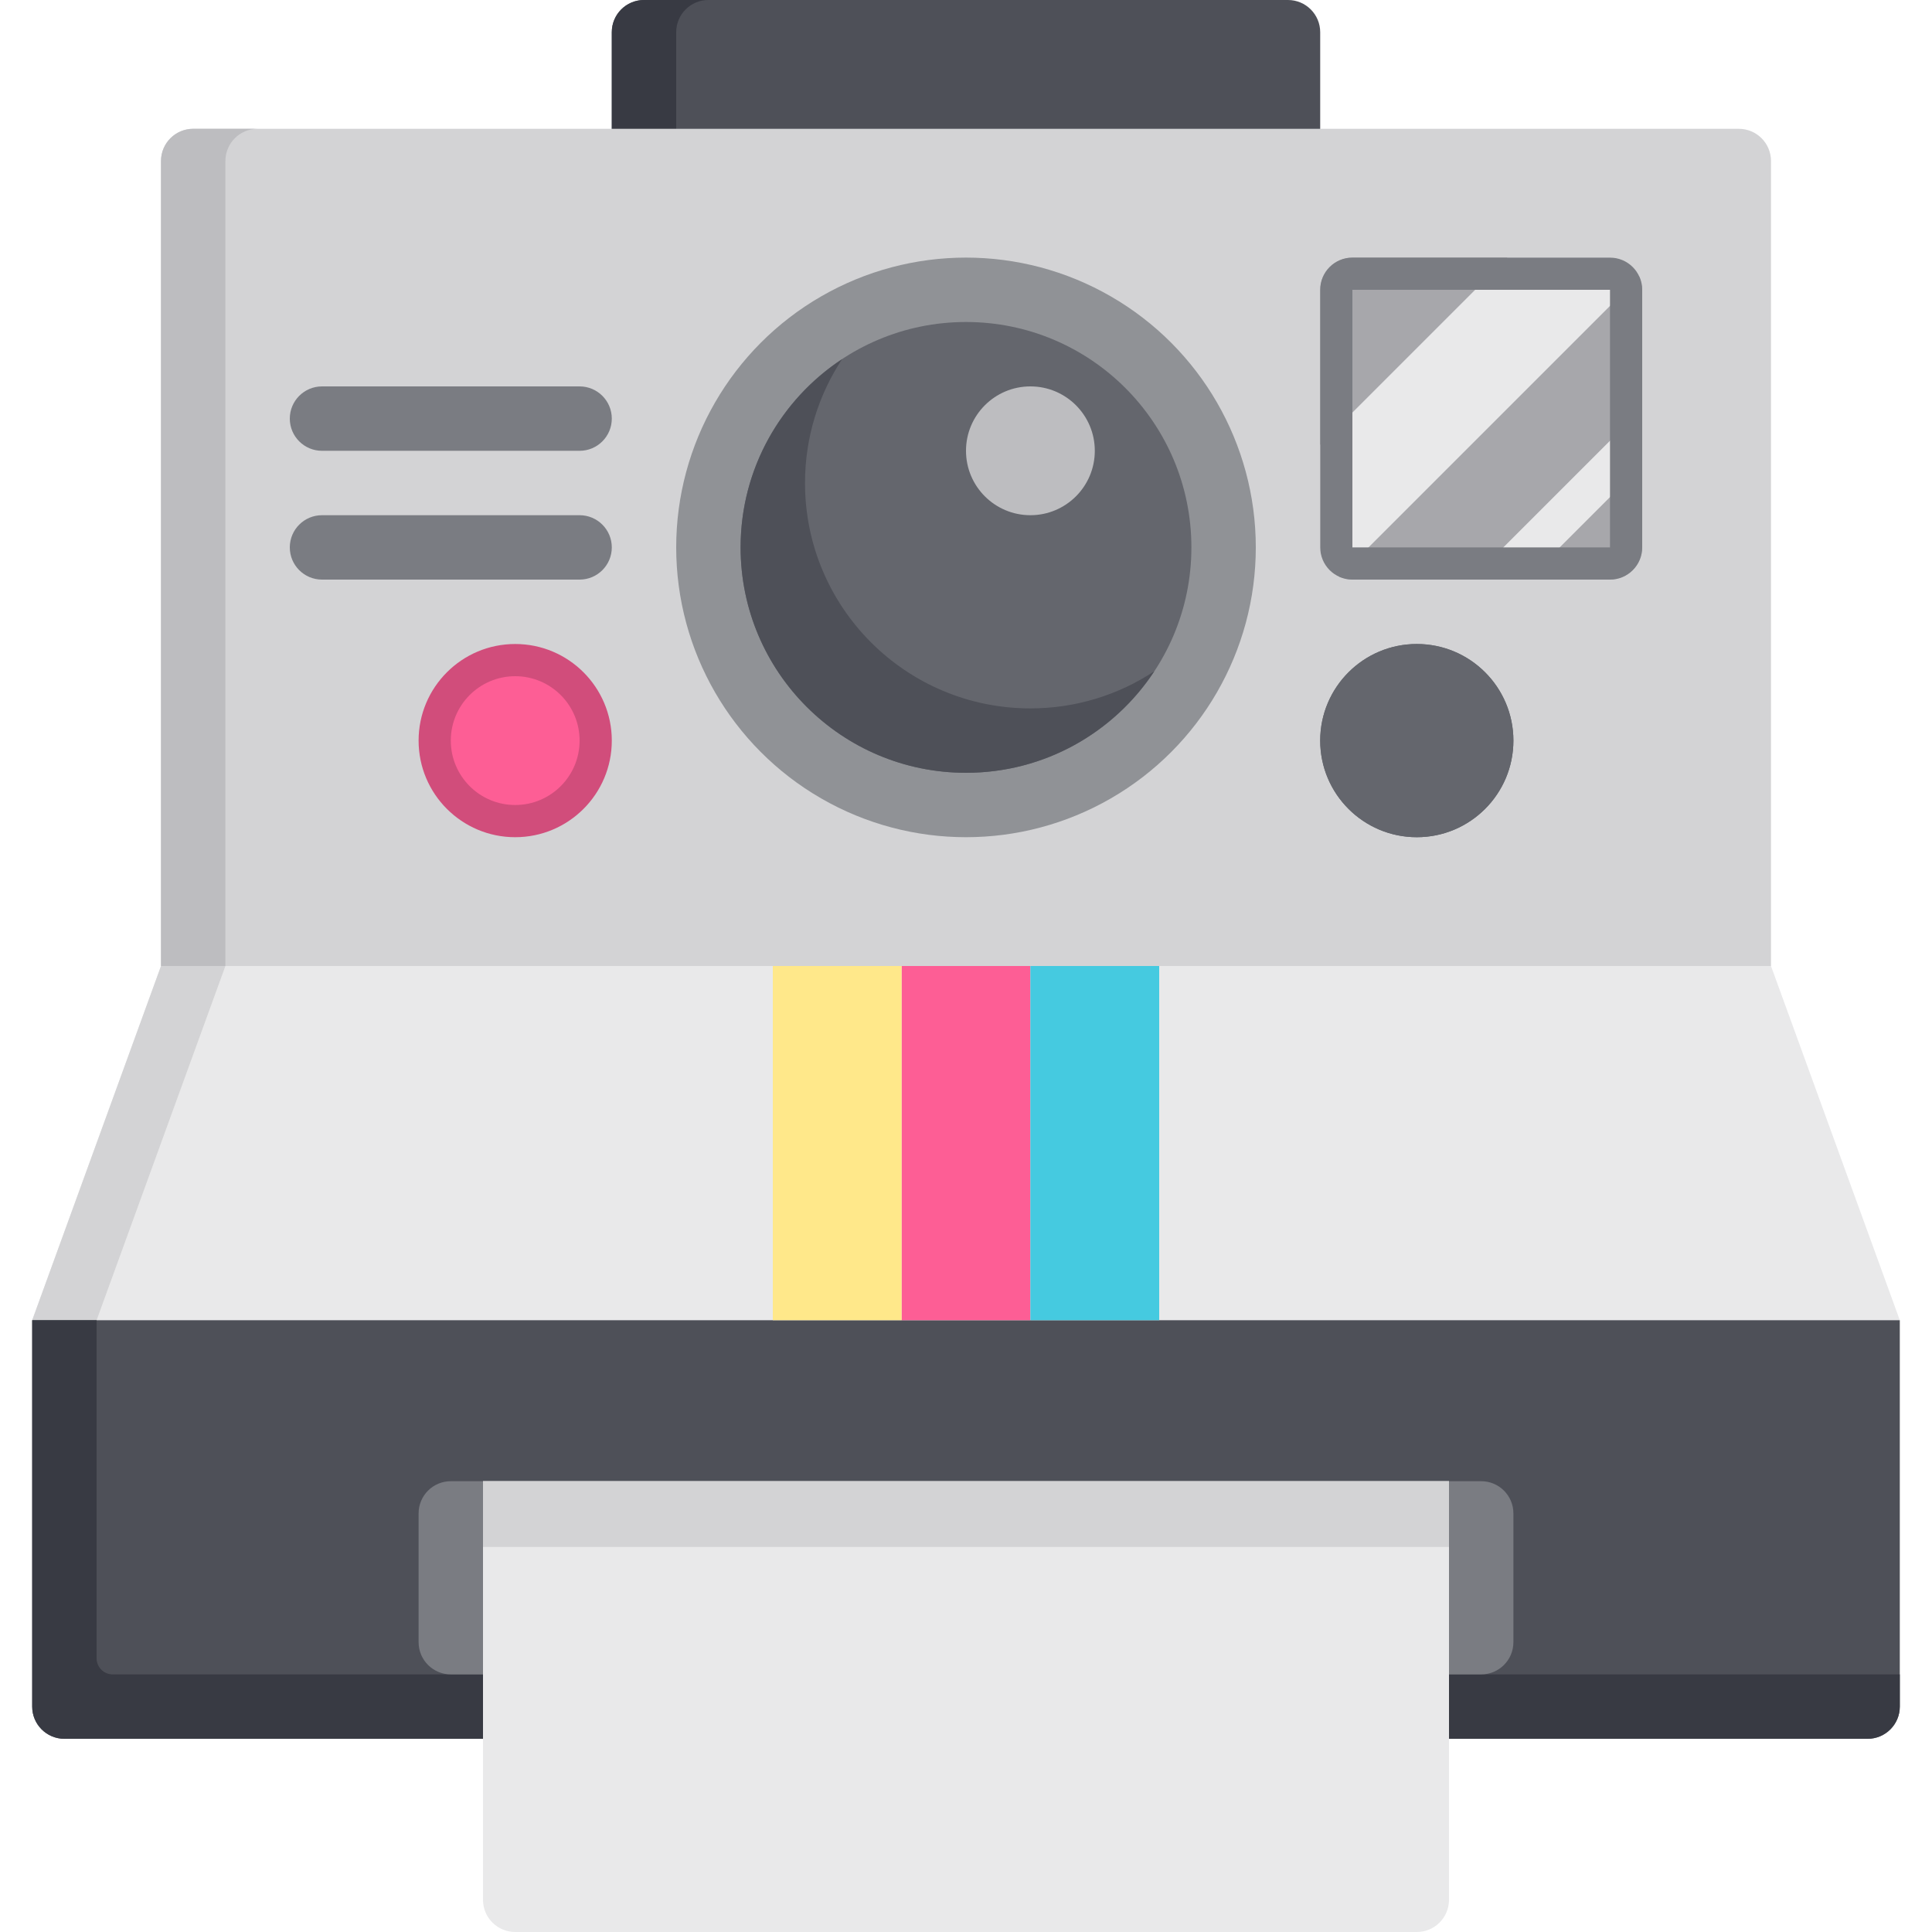 <?xml version="1.0" encoding="iso-8859-1"?>
<!-- Uploaded to: SVG Repo, www.svgrepo.com, Generator: SVG Repo Mixer Tools -->
<svg version="1.1" id="Layer_1" xmlns="http://www.w3.org/2000/svg" xmlns:xlink="http://www.w3.org/1999/xlink" 
	 viewBox="0 0 512 512" xml:space="preserve">
<path style="fill:#4E5058;" d="M349.867,51.2H162.133V8.533c0-4.713,3.821-8.533,8.533-8.533h170.667
	c4.713,0,8.533,3.821,8.533,8.533V51.2z"/>
<path style="fill:#383A43;" d="M187.733,0h-17.067c-4.713,0-8.533,3.821-8.533,8.533V51.2H179.2V8.533
	C179.2,3.821,183.021,0,187.733,0z"/>
<path style="fill:#D3D3D5;" d="M469.333,256H42.667V42.667c0-4.713,3.821-8.533,8.533-8.533h409.6c4.713,0,8.533,3.821,8.533,8.533
	V256z"/>
<path style="fill:#BDBDC0;" d="M68.267,34.133H51.2c-4.713,0-8.533,3.821-8.533,8.533V256h17.067V42.667
	C59.733,37.954,63.554,34.133,68.267,34.133z"/>
<polygon style="fill:#E9E9EA;" points="503.467,349.867 8.533,349.867 42.667,256 469.333,256 "/>
<polygon style="fill:#D3D3D5;" points="42.667,256 8.533,349.867 25.6,349.867 59.733,256 "/>
<path style="fill:#4E5058;" d="M494.933,460.8H17.067c-4.713,0-8.533-3.821-8.533-8.533v-102.4h494.933v102.4
	C503.467,456.979,499.646,460.8,494.933,460.8z"/>
<path style="fill:#383A43;" d="M29.867,443.733c-2.356,0-4.267-1.91-4.267-4.267v-89.6H8.533v102.4c0,4.713,3.821,8.533,8.533,8.533
	h477.867c4.713,0,8.533-3.821,8.533-8.533v-8.533H29.867z"/>
<path style="fill:#E9E9EA;" d="M426.667,153.6H358.4c-4.713,0-8.533-3.821-8.533-8.533V76.8c0-4.713,3.821-8.533,8.533-8.533h68.267
	c4.713,0,8.533,3.821,8.533,8.533v68.267C435.2,149.779,431.379,153.6,426.667,153.6z"/>
<g>
	<path style="fill:#A7A7AB;" d="M358.4,68.267c-4.713,0-8.533,3.821-8.533,8.533v41.067l49.6-49.6H358.4z"/>
	<path style="fill:#A7A7AB;" d="M434.441,73.293l-79.547,79.547c1.071,0.484,2.256,0.759,3.507,0.759h31.467l45.333-45.333V76.8
		C435.2,75.549,434.924,74.364,434.441,73.293z"/>
	<path style="fill:#A7A7AB;" d="M404.8,153.6h21.867c4.713,0,8.533-3.821,8.533-8.533V123.2L404.8,153.6z"/>
</g>
<g>
	<path style="fill:#7A7C82;" d="M426.667,68.267H358.4c-4.713,0-8.533,3.821-8.533,8.533v68.267c0,4.713,3.821,8.533,8.533,8.533
		h68.267c4.713,0,8.533-3.821,8.533-8.533V76.8C435.2,72.087,431.379,68.267,426.667,68.267z M426.667,145.067H358.4V76.8h68.267
		V145.067z"/>
	<path style="fill:#7A7C82;" d="M392.533,392.533H119.467c-4.713,0-8.533,3.821-8.533,8.533v17.067V435.2
		c0,4.713,3.821,8.533,8.533,8.533h273.067c4.713,0,8.533-3.821,8.533-8.533v-17.067v-17.067
		C401.067,396.354,397.246,392.533,392.533,392.533z"/>
</g>
<path style="fill:#E9E9EA;" d="M375.467,512H136.533c-4.713,0-8.533-3.821-8.533-8.533V392.533h256v110.933
	C384,508.179,380.179,512,375.467,512z"/>
<rect x="128" y="392.533" style="fill:#D3D3D5;" width="256" height="17.422"/>
<circle style="fill:#D14D7B;" cx="136.533" cy="196.267" r="25.6"/>
<circle style="fill:#FD5E95;" cx="136.533" cy="196.267" r="17.067"/>
<g>
	<circle style="fill:#64666D;" cx="375.467" cy="196.267" r="25.6"/>
	<circle style="fill:#64666D;" cx="375.467" cy="196.267" r="25.6"/>
</g>
<circle style="fill:#909296;" cx="256" cy="145.067" r="76.8"/>
<circle style="fill:#64666D;" cx="256" cy="145.067" r="59.733"/>
<path style="fill:#4E5058;" d="M273.067,187.733c-32.99,0-59.733-26.743-59.733-59.733c0-12.129,3.626-23.407,9.837-32.83
	c-16.204,10.684-26.903,29.036-26.903,49.897c0,32.99,26.743,59.733,59.733,59.733c20.861,0,39.213-10.7,49.897-26.903
	C296.474,184.108,285.196,187.733,273.067,187.733z"/>
<circle style="fill:#BDBDC0;" cx="273.067" cy="119.467" r="17.067"/>
<g>
	<path style="fill:#7A7C82;" d="M153.6,119.467H85.333c-4.713,0-8.533-3.821-8.533-8.533s3.821-8.533,8.533-8.533H153.6
		c4.713,0,8.533,3.821,8.533,8.533S158.313,119.467,153.6,119.467z"/>
	<path style="fill:#7A7C82;" d="M153.6,153.6H85.333c-4.713,0-8.533-3.821-8.533-8.533c0-4.713,3.821-8.533,8.533-8.533H153.6
		c4.713,0,8.533,3.821,8.533,8.533C162.133,149.779,158.313,153.6,153.6,153.6z"/>
</g>
<rect x="238.933" y="256" style="fill:#FD5E95;" width="34.133" height="93.867"/>
<rect x="273.067" y="256" style="fill:#45CAE0;" width="34.133" height="93.867"/>
<rect x="204.8" y="256" style="fill:#FFE88A;" width="34.133" height="93.867"/>
</svg>